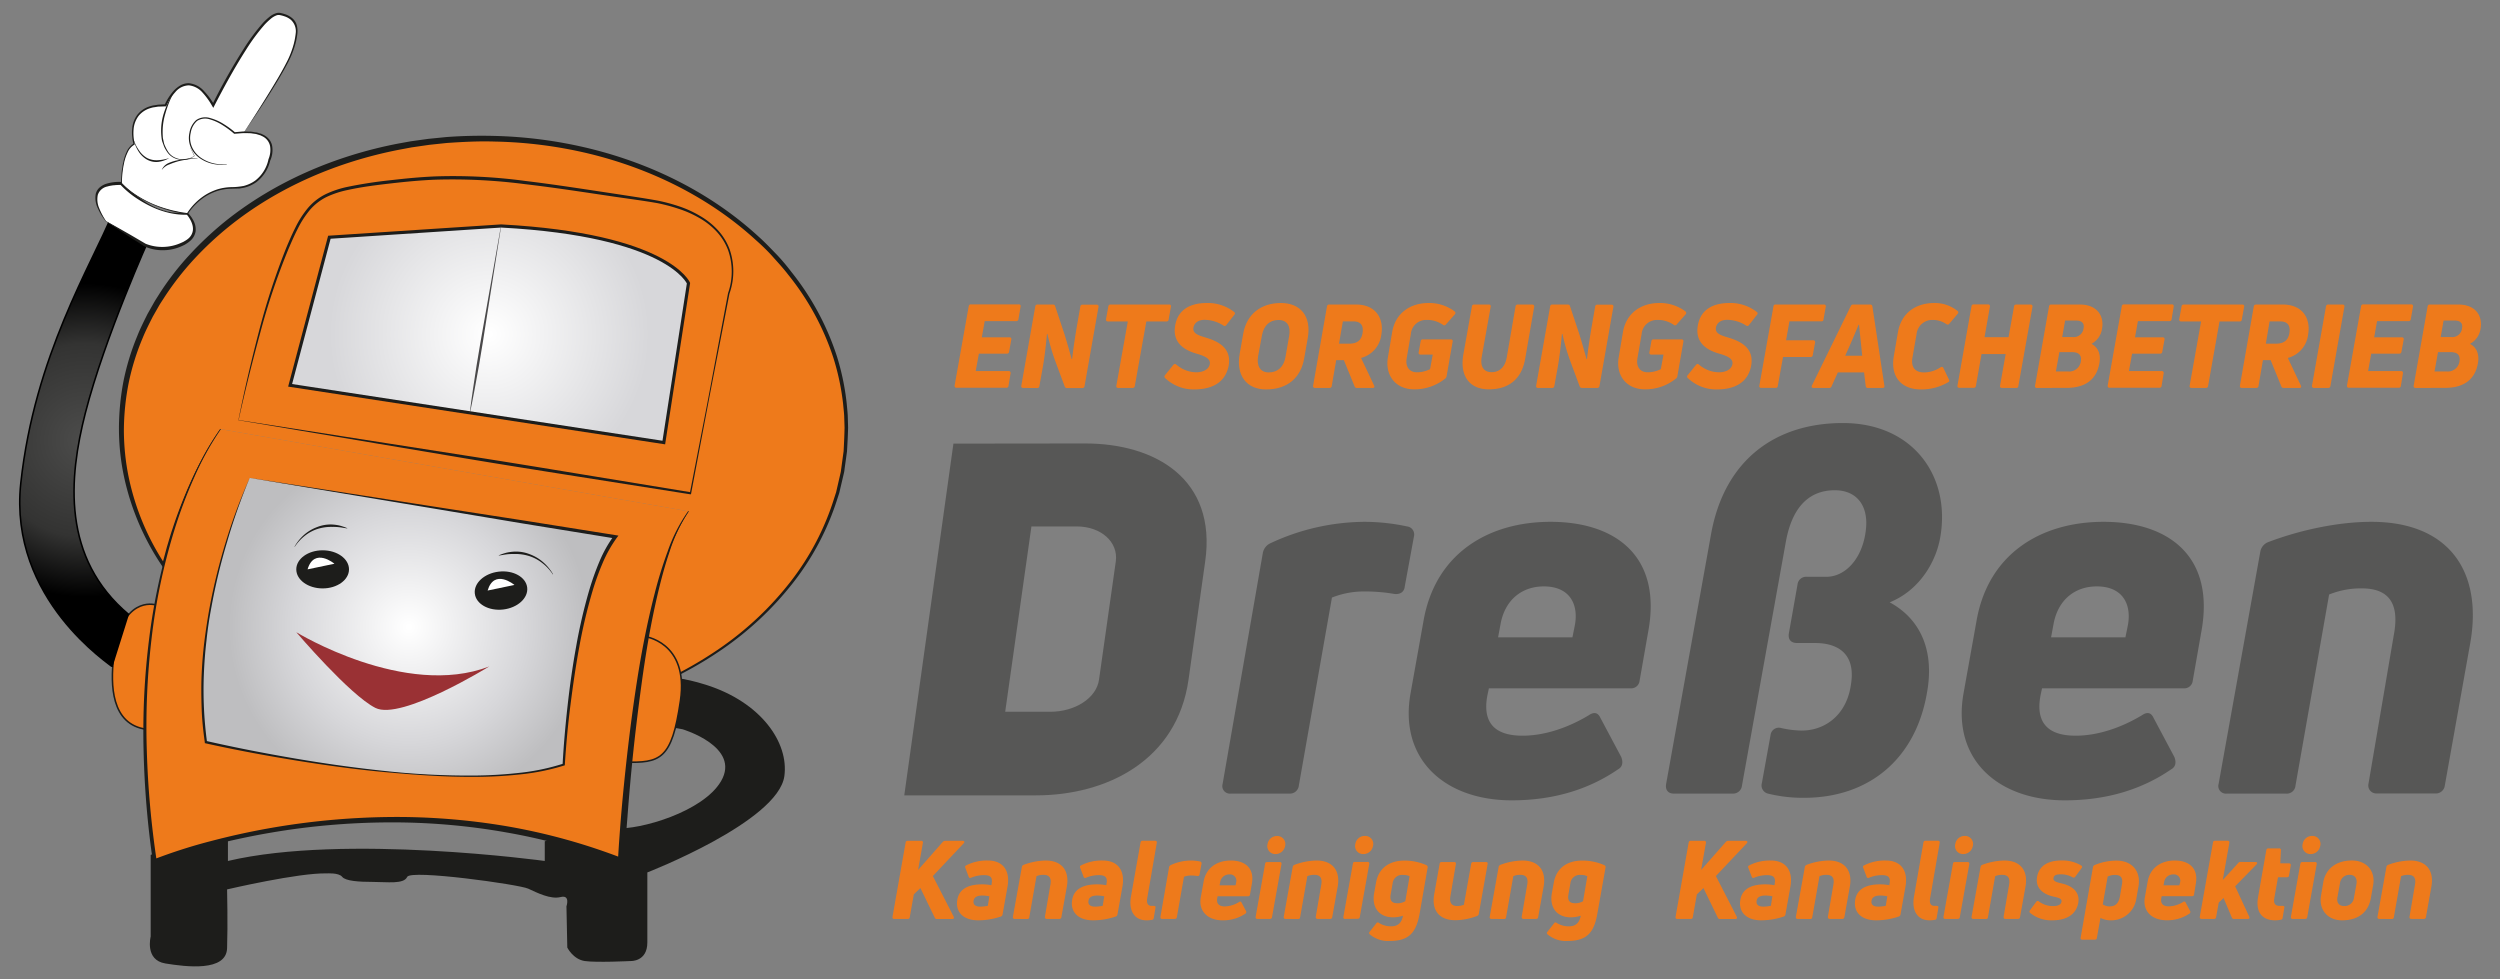 <svg id="Ebene_1" data-name="Ebene 1" xmlns="http://www.w3.org/2000/svg" xmlns:xlink="http://www.w3.org/1999/xlink" viewBox="0 0 790.89 309.72"><rect x="0" y="0" width="790.89" height="309.72" fill="#808080" stroke="none"/><defs><style>.cls-1,.cls-2{fill:#ee7a1b;}.cls-1,.cls-4{stroke:#1d1d1b;}.cls-1,.cls-4,.cls-9{stroke-miterlimit:10;}.cls-1,.cls-9{stroke-width:0.5px;}.cls-3{fill:#1d1d1b;}.cls-4{fill:url(#Unbenannter_Verlauf_56);}.cls-5{fill:#4a494a;}.cls-6{fill:url(#Unbenannter_Verlauf_54);}.cls-7{fill:#fff;}.cls-8{fill:#9a3134;}.cls-9{stroke:#000;fill:url(#Unbenannter_Verlauf_27);}.cls-10{fill:#575756;}</style><radialGradient id="Unbenannter_Verlauf_56" cx="154.78" cy="105.75" r="50.71" gradientUnits="userSpaceOnUse"><stop offset="0.01" stop-color="#fff"/><stop offset="1" stop-color="#d7d7da"/></radialGradient><radialGradient id="Unbenannter_Verlauf_54" cx="129.36" cy="198.38" r="57" gradientUnits="userSpaceOnUse"><stop offset="0.01" stop-color="#fff"/><stop offset="0.64" stop-color="#d7d7da"/><stop offset="1" stop-color="#bebec0"/></radialGradient><radialGradient id="Unbenannter_Verlauf_27" cx="26.83" cy="139.27" r="52.73" gradientUnits="userSpaceOnUse"><stop offset="0" stop-color="#4c4c4b"/><stop offset="0.58" stop-color="#333332"/><stop offset="0.94"/></radialGradient></defs><title>DressenLogo ohne Spritzer lightBG</title><path class="cls-1" d="M49,191.31s-10.91-3.06-13.1,17.06c-.85,7.81-1,20.95,10.6,22.37"/><path class="cls-2" d="M217.79,161.75C210.17,172,205.07,196,201.78,219c39-14.68,66-46.42,66-83.23,0-50.78-51.34-91.94-114.67-91.94S38.4,85,38.4,135.75a77.53,77.53,0,0,0,13.38,43.1c7.09-28.88,18-43.1,18-43.1"/><path class="cls-3" d="M217.87,161.81a53.37,53.37,0,0,0-6.46,13.41c-1.62,4.71-2.91,9.53-4.06,14.38-2.26,9.71-3.91,19.55-5.31,29.42l-.36-.28a121.62,121.62,0,0,0,26.64-14.06A100.65,100.65,0,0,0,250.1,184a83.28,83.28,0,0,0,13.84-26.53l.58-1.79.42-1.83.84-3.66.21-.92c.05-.31.08-.62.13-.93l.25-1.86.51-3.72c.13-2.5.26-5,.3-7.51l-.12-3.75c-.07-1.25-.23-2.49-.34-3.74a77.56,77.56,0,0,0-3.11-14.67,82.81,82.81,0,0,0-14.29-26.23c-1.53-2-3.23-3.83-4.9-5.7s-3.48-3.6-5.36-5.26c-14.82-13.56-33.42-22.63-52.88-27.33a139.13,139.13,0,0,0-29.79-3.79c-5-.16-10,.11-15,.45l-3.74.39-1.87.2-1.86.27-3.72.54-3.69.69C106.85,51.12,87.88,59.19,72.3,71.78A104.85,104.85,0,0,0,61.38,82a92,92,0,0,0-9.21,11.79c-.66,1.05-1.38,2.07-2,3.16l-1.85,3.25c-1.12,2.23-2.27,4.45-3.2,6.76a75.84,75.84,0,0,0-4.43,14.27,79.67,79.67,0,0,0-1.5,14.86A75.13,75.13,0,0,0,40.72,151a79.67,79.67,0,0,0,11.49,27.56l-.94.16L52.81,173c.58-1.87,1.09-3.77,1.73-5.62,1.22-3.73,2.59-7.41,4.08-11s3.14-7.18,5-10.66a79,79,0,0,1,6.11-10l.16.12A79.55,79.55,0,0,0,64,145.92c-1.75,3.49-3.3,7.08-4.74,10.71s-2.7,7.32-3.84,11.05c-.6,1.86-1.08,3.75-1.64,5.62L52.29,179l-.3,1.14-.65-1a80.69,80.69,0,0,1-12-27.84,73.63,73.63,0,0,1-1.71-15.17A80.85,80.85,0,0,1,39,120.92a76.81,76.81,0,0,1,4.43-14.62c.93-2.38,2.09-4.66,3.22-6.94L48.55,96c.61-1.12,1.34-2.17,2-3.25A88.35,88.35,0,0,1,59.9,80.68,107.88,107.88,0,0,1,71,70.23c15.88-12.81,35.15-21,55.08-24.83l3.75-.68,3.77-.53,1.89-.26,1.89-.19,3.79-.38A151.63,151.63,0,0,1,156.43,43a141.13,141.13,0,0,1,30.14,4C206.24,51.82,225,61.07,240,74.87c1.9,1.69,3.65,3.54,5.42,5.36s3.4,3.77,4.94,5.79a84.44,84.44,0,0,1,14.4,26.7,78.24,78.24,0,0,1,3.1,14.91c.11,1.26.26,2.53.33,3.79l.11,3.81c-.05,2.54-.2,5.08-.35,7.62l-.52,3.77-.27,1.89c0,.31-.08.63-.13.94l-.22.93-.87,3.71-.43,1.85-.59,1.81a84.13,84.13,0,0,1-14.14,26.76,101.44,101.44,0,0,1-22.05,20.74,122,122,0,0,1-26.85,14l-.42.16.07-.44c1.46-9.88,3.16-19.72,5.48-29.44,1.17-4.85,2.5-9.67,4.15-14.39a53.8,53.8,0,0,1,6.56-13.43Z"/><path class="cls-3" d="M47.67,270.45v25.83s-1.94,7.45,4.65,8.52,19.26,2.66,19.52-4.8,0-18.63,0-18.63,22.77-5.33,31.57-5.06c0,0,3.78-.27,4.83,1.07S113.52,279,118,279s9.76.8,10.82-1.59,35.41,2.39,38.28,3.72,7.09,3.46,10.25,2.66,1.85,2.93,1.85,2.93l.27,13.05s1.84,3.72,5.53,4.26,14.51,0,14.51,0,5.28.26,5.28-5.86V276s41.36-16.06,43.35-30.47c1.46-10.63-7.39-23.39-24.8-28.89-28.91-9.14-23.83,11.18-23.83,11.18l16.4,2.88s18.61,5.52,12.18,16.46c-5.63,9.59-25.42,15.43-33.59,14.91s-22.16,4.08-22.16,4.08v6.22s-63.31-8.7-100.23,0V260.87Z"/><path class="cls-3" d="M75.49,132.88l71.7,11.22c11.93,1.85,23.79,3.8,35.67,5.76l35.68,5.87-.29.2,3.07-15.78c1-5.27,2.07-10.52,3.05-15.79l5.95-31.61h0v0a20.61,20.61,0,0,0,0-13.67,18.14,18.14,0,0,0-3.66-5.86,22.71,22.71,0,0,0-5.46-4.28,33.45,33.45,0,0,0-6.38-2.84A56.47,56.47,0,0,0,208,64.27c-2.3-.41-4.63-.76-7-1.1l-7-1c-9.32-1.38-18.64-2.83-28-3.92a177.86,177.86,0,0,0-28.14-1.41c-4.7.18-9.38.63-14,1.16s-9.36,1.11-13.93,2.12a29.63,29.63,0,0,0-6.59,2.18A16.59,16.59,0,0,0,98,66.46a30.33,30.33,0,0,0-3.78,5.85c-1.07,2.08-2,4.23-2.94,6.4a215.47,215.47,0,0,0-9,26.76C79.8,114.54,77.51,123.74,75.49,132.88Zm-.08.06c1.86-9.32,4-18.47,6.38-27.6a217.94,217.94,0,0,1,8.76-26.92c.91-2.18,1.85-4.36,2.92-6.48a30.93,30.93,0,0,1,3.83-6,17.65,17.65,0,0,1,5.64-4.47,30.67,30.67,0,0,1,6.78-2.31,140.36,140.36,0,0,1,14-2.17c4.69-.54,9.4-1,14.13-1.19a170.5,170.5,0,0,1,28.3,1.44c9.37,1.13,18.69,2.61,28,4l7,1.08c2.33.36,4.66.73,7,1.16A56.19,56.19,0,0,1,215,65.33a33.68,33.68,0,0,1,6.5,3,23.72,23.72,0,0,1,5.58,4.45,18.76,18.76,0,0,1,3.74,6.09,21.22,21.22,0,0,1-.06,14.07v0l-6.12,31.58c-1,5.26-2,10.53-3,15.8l-3,15.81-.05.24-.24,0-35.86-5.66c-11.95-1.89-23.93-3.79-35.84-5.79Z"/><path class="cls-4" d="M91.78,121.9,210,140l7.81-50.41s-6.39-15.26-59.28-18.1L104.2,75.05Z"/><path class="cls-5" d="M158.55,71.51l-4.68,29.6-1.16,7.4-1.23,7.39c-.89,4.91-1.76,9.83-2.79,14.72h-.08c.61-5,1.38-9.9,2.13-14.84l1.24-7.39,1.3-7.37,5.19-29.52Z"/><path class="cls-1" d="M203.64,201.29s14.36,1.54,11.63,20.36-6.43,19.74-17.8,19.45"/><path class="cls-2" d="M69.77,135.75S35.48,180.47,49,272.41c0,0,71.56-29.47,147.52,0,0,0,4.61-88.21,21.3-110.66"/><path class="cls-3" d="M69.85,135.81a93.39,93.39,0,0,0-8.49,15.4,149.22,149.22,0,0,0-6.19,16.48,190,190,0,0,0-7.23,34.42,237.26,237.26,0,0,0-1.5,35.15,289.9,289.9,0,0,0,3.13,35.06l-.84-.48a164.61,164.61,0,0,1,18-5.76q9.14-2.41,18.44-4.06a233.22,233.22,0,0,1,37.58-3.55,208.46,208.46,0,0,1,37.66,2.93,191.6,191.6,0,0,1,36.43,10.08l-1.36.87c.27-4.74.61-9.46,1-14.19s.85-9.43,1.35-14.14c1-9.43,2.18-18.83,3.63-28.2s3.25-18.69,5.6-27.88a134.33,134.33,0,0,1,4.19-13.6,51.22,51.22,0,0,1,6.46-12.65l.16.12a50.78,50.78,0,0,0-6.05,12.73c-1.52,4.47-2.72,9-3.81,13.63-2.15,9.19-3.72,18.52-5,27.88s-2.41,18.74-3.3,28.15q-.67,7.05-1.2,14.13c-.38,4.7-.72,9.42-1,14.13l-.07,1.37-1.28-.49a190.84,190.84,0,0,0-36-10,206.23,206.23,0,0,0-37.3-3.17,227.09,227.09,0,0,0-37.35,3.28q-9.25,1.59-18.35,3.92A166.22,166.22,0,0,0,49.2,273l-.73.29-.11-.76a288.42,288.42,0,0,1-2.94-35.21A236.22,236.22,0,0,1,47.19,202a191.29,191.29,0,0,1,7.52-34.47,150.6,150.6,0,0,1,6.34-16.48,94,94,0,0,1,8.64-15.38Z"/><path class="cls-6" d="M79,151.19s-19.88,43.13-13.85,83.59c0,0,79.16,18.46,113.24,7.1,0,0,2.84-54.31,16.32-72.06L79,151.19"/><path class="cls-3" d="M79,151.21a184.46,184.46,0,0,0-7.14,20.18,190.64,190.64,0,0,0-5,20.8q-1,5.26-1.55,10.58c-.42,3.54-.68,7.09-.82,10.65a123.26,123.26,0,0,0,1,21.3l-.3-.33c9.27,2.12,18.64,3.94,28,5.54s18.84,2.95,28.31,3.95a245.22,245.22,0,0,0,28.54,1.47,138.1,138.1,0,0,0,14.24-.85,68.66,68.66,0,0,0,13.92-2.92l-.22.28c.34-6.22.89-12.41,1.58-18.6s1.55-12.35,2.66-18.48a167.44,167.44,0,0,1,4.23-18.21,85.3,85.3,0,0,1,3.15-8.84,39.87,39.87,0,0,1,4.6-8.23l.34.84-29.07-4.72-29-4.86L79,151.19h.1l58.11,9.06L166,164.71l28.79,4.59.86.14-.53.7a40.72,40.72,0,0,0-4.48,8,82.92,82.92,0,0,0-3.15,8.71,166.07,166.07,0,0,0-4.28,18.08c-1.12,6.11-2,12.25-2.78,18.41s-1.34,12.35-1.74,18.55v.21l-.2.07A70.39,70.39,0,0,1,164.43,245a136.72,136.72,0,0,1-14.3.77c-9.55.05-19.08-.65-28.57-1.53s-19-2.2-28.38-3.73-18.79-3.28-28.12-5.35l-.27-.06,0-.27c-.5-3.55-.89-7.12-1-10.7s-.16-7.18,0-10.75.45-7.16.9-10.71,1-7.1,1.64-10.61a190.79,190.79,0,0,1,5.16-20.83A174.13,174.13,0,0,1,79,151.17Z"/><ellipse class="cls-3" cx="102.07" cy="180.12" rx="8.34" ry="6.03"/><ellipse class="cls-3" cx="158.51" cy="186.82" rx="8.34" ry="6.03" transform="translate(-20.29 19.31) rotate(-6.55)"/><path class="cls-7" d="M97.3,180.12l8.5-1.78S99.43,173,97.3,180.12Z"/><path class="cls-7" d="M154.26,186.82l8.49-1.77S156.39,179.73,154.26,186.82Z"/><path class="cls-3" d="M93.18,172.93a14.51,14.51,0,0,1,3-3.72,13.34,13.34,0,0,1,4.17-2.48,11.44,11.44,0,0,1,4.81-.79,13.22,13.22,0,0,1,2.42.36,19.8,19.8,0,0,1,2.28.79l0,.07c-.8-.08-1.58-.26-2.36-.35a16.76,16.76,0,0,0-2.34-.12,14.57,14.57,0,0,0-4.59.61,12.67,12.67,0,0,0-4.13,2.2A14.53,14.53,0,0,0,93.24,173Z"/><path class="cls-3" d="M174.88,181.71a14.53,14.53,0,0,0-3.3-3.56,13,13,0,0,0-4.24-2.26,14.78,14.78,0,0,0-4.72-.63,17.54,17.54,0,0,0-2.4.12c-.81.1-1.6.28-2.43.37l0-.07a19.76,19.76,0,0,1,2.35-.81,14.83,14.83,0,0,1,2.48-.36,11.76,11.76,0,0,1,4.94.81,13.53,13.53,0,0,1,4.28,2.54,14.85,14.85,0,0,1,3.13,3.81Z"/><path class="cls-8" d="M93.73,200s34.43,21.12,61.05,10.83c0,0-27.86,17.22-36,13.13S93.73,200,93.73,200Z"/><path class="cls-9" d="M35.58,211c0-.43-33-21.14-29-58.17,4.36-40.39,22.49-69.12,29-85.19,0,0,7.94,6.81,11.83,7.34,0,0-14.2,31.39-20.41,55.68-5.24,20.49-7.57,45.92,13.79,63.81"/><path class="cls-7" d="M33.47,69.91S24.15,57.76,38.4,58c0,0,8.92,10.37,20.9,9.57,0,0,5.59,5.87-1.07,9.33a14.29,14.29,0,0,1-12.41.54Z"/><path class="cls-3" d="M33.44,70A17.31,17.31,0,0,1,31,66a7.53,7.53,0,0,1-.71-4.65,4,4,0,0,1,1.31-2.11,6,6,0,0,1,2.15-1.14,13.78,13.78,0,0,1,4.67-.54h.18l.13.14a37.68,37.68,0,0,0,4.26,4A28.77,28.77,0,0,0,47.91,65a22.25,22.25,0,0,0,5.53,2,21.22,21.22,0,0,0,5.84.35h.15l.1.1A9.71,9.71,0,0,1,61.3,70a5.92,5.92,0,0,1,.59,3.15A5,5,0,0,1,60.39,76a7.44,7.44,0,0,1-1.28,1l-.67.42-.7.34a14.33,14.33,0,0,1-6,1.4,13.88,13.88,0,0,1-6.09-1.24h0c-2-1.31-4.11-2.59-6.12-3.92S35.43,71.29,33.44,70Zm.07-.07q3.2,1.75,6.33,3.55c2.1,1.18,4.15,2.42,6.23,3.63l0,0a14,14,0,0,0,5.64,1,14.44,14.44,0,0,0,5.63-1.3l.67-.3.61-.36a6.21,6.21,0,0,0,1.13-.83A4.08,4.08,0,0,0,61,73c.27-1.8-.74-3.7-1.93-5.16l.25.09a22.5,22.5,0,0,1-6-.63,27.7,27.7,0,0,1-5.6-2,38,38,0,0,1-5.15-3,28.71,28.71,0,0,1-4.54-3.94l.32.15c-.75,0-1.5,0-2.24.1-.37,0-.73.09-1.1.14a9.6,9.6,0,0,0-1.06.25,4,4,0,0,0-3,2.63,7,7,0,0,0,.45,4.28A21.57,21.57,0,0,0,33.51,69.88Z"/><path class="cls-7" d="M71.72,51.92c-7.1,1-14.2-4.56-11-11.83S74.21,42,74.21,42c15.79-1.95,11,8.52,11,8.52s-1.6,9-11.36,8.87S59.3,67.59,59.3,67.59C45,65.71,38.4,58,38.4,58s0-10.3,4-12.43c0,0-3.73-12.6,9.94-12.25,0,0,6.21-15.1,15.08,0,0,0,14.91-30.16,21.12-28.92s6,5.33,3.91,11.72S77.22,41.86,77.22,41.86"/><path class="cls-3" d="M71.73,52a11.86,11.86,0,0,1-8.59-2,8.29,8.29,0,0,1-2.84-3.52,7.57,7.57,0,0,1-.36-4.51,6.79,6.79,0,0,1,2.15-4,5.15,5.15,0,0,1,4.49-.59,15.49,15.49,0,0,1,4.15,1.85,28.07,28.07,0,0,1,3.66,2.67l-.22-.07,2.26-.2c.76-.08,1.52,0,2.28,0a5.47,5.47,0,0,1,1.14.08l1.14.16c.38.06.75.2,1.13.3l.55.16.53.26a5.35,5.35,0,0,1,1.88,1.43,3.64,3.64,0,0,1,.64,1c.08.19.18.37.24.55l.14.59a8.14,8.14,0,0,1-.59,4.6l0-.08a12.05,12.05,0,0,1-4.49,7,11.42,11.42,0,0,1-3.87,1.72l-1,.17-.52.08-.53,0L73,59.71a16,16,0,0,0-4,.62A17.5,17.5,0,0,0,65.26,62a18.46,18.46,0,0,0-5.82,5.68l-.06.1-.1,0c-1-.17-1.94-.3-2.9-.5s-1.92-.39-2.85-.69a40.85,40.85,0,0,1-5.53-2,36.05,36.05,0,0,1-5.16-2.77,25.35,25.35,0,0,1-4.56-3.71l0,0V58A32,32,0,0,1,39,51.26,14.89,14.89,0,0,1,40.07,48a5.76,5.76,0,0,1,2.27-2.62l-.11.25a14.3,14.3,0,0,1-.43-4.83,8.48,8.48,0,0,1,1.69-4.54,7.91,7.91,0,0,1,4.07-2.66,6.06,6.06,0,0,1,1.19-.28L50,33.12,52.38,33l-.3.19A16.93,16.93,0,0,1,55,28.67,8.71,8.71,0,0,1,57.1,27a5.2,5.2,0,0,1,2.71-.67,7.41,7.41,0,0,1,4.79,2.54,23.79,23.79,0,0,1,3.19,4.31l-.67,0a192.44,192.44,0,0,1,10-17.77,63,63,0,0,1,6.11-8.2,18.86,18.86,0,0,1,1.9-1.78,6.44,6.44,0,0,1,2.34-1.29,2.85,2.85,0,0,1,1.42,0,11.22,11.22,0,0,1,1.26.35,6.79,6.79,0,0,1,2.32,1.28A4.39,4.39,0,0,1,93.89,8a7.32,7.32,0,0,1,.19,2.63,23,23,0,0,1-1.17,5,30.59,30.59,0,0,1-2.08,4.68c-.8,1.5-1.65,3-2.51,4.44-3.46,5.84-7.23,11.49-11.07,17.08l-.06,0C80.91,36.17,84.54,30.43,88,24.58c.85-1.47,1.68-2.94,2.45-4.45a28.53,28.53,0,0,0,2-4.62,22.69,22.69,0,0,0,1.09-4.89A4.93,4.93,0,0,0,92,6.25a6.12,6.12,0,0,0-2.11-1.12,9.47,9.47,0,0,0-1.19-.32,1.88,1.88,0,0,0-.56-.06,1.46,1.46,0,0,0-.54.07,6,6,0,0,0-2,1.18,20.82,20.82,0,0,0-1.81,1.71,61.66,61.66,0,0,0-6,8.11c-3.64,5.7-6.89,11.66-10,17.68l-.31.62-.36-.59a22.71,22.71,0,0,0-3-4.19A6.7,6.7,0,0,0,59.78,27a5.73,5.73,0,0,0-4.32,2.14,16,16,0,0,0-2.79,4.32l-.09.19h-.21L50,33.73l-1.16.19a5.43,5.43,0,0,0-1.13.25A7.52,7.52,0,0,0,43.9,36.6a8,8,0,0,0-1.63,4.27,13.8,13.8,0,0,0,.37,4.66l0,.17-.15.08a5.22,5.22,0,0,0-2.1,2.41,14,14,0,0,0-1.09,3.15A31.33,31.33,0,0,0,38.56,58l0-.1A24.46,24.46,0,0,0,43,61.61,35.1,35.1,0,0,0,48.1,64.4a38.44,38.44,0,0,0,5.5,1.9c.93.29,1.9.44,2.84.66s1.92.31,2.88.47l-.17.08A18.72,18.72,0,0,1,65,61.65a17.69,17.69,0,0,1,3.8-1.75A16.23,16.23,0,0,1,73,59.21a22.73,22.73,0,0,0,4.07-.38,11,11,0,0,0,3.63-1.67,11.42,11.42,0,0,0,4.21-6.66v-.08a7.51,7.51,0,0,0,.53-4.2,4.4,4.4,0,0,0-2.52-3.15l-.48-.24-.52-.16c-.35-.09-.69-.23-1-.29l-1.09-.15a5.7,5.7,0,0,0-1.1-.09,20.55,20.55,0,0,0-2.22,0l-2.22.18h-.13L74,42.25a27.79,27.79,0,0,0-3.56-2.64,15.25,15.25,0,0,0-4-1.84,4.71,4.71,0,0,0-4.1.49,6.34,6.34,0,0,0-2,3.73,7.15,7.15,0,0,0,.3,4.29,8.17,8.17,0,0,0,2.66,3.44,11.7,11.7,0,0,0,8.42,2.16Z"/><path class="cls-3" d="M42.2,44.37c.15,0,.13.12.18.17l.09.21.19.43c.12.28.24.56.38.83A13,13,0,0,0,44,47.59,7.43,7.43,0,0,0,46.55,50a6.61,6.61,0,0,0,3.44.68A13.74,13.74,0,0,0,53.54,50l0,0A9,9,0,0,1,50,51.22a6,6,0,0,1-3.67-.83,7.81,7.81,0,0,1-2.61-2.66,12.27,12.27,0,0,1-.85-1.65c-.24-.55-.44-1.21-.66-1.67Z"/><path class="cls-3" d="M60.21,46.73l1.34,2.56,0,.05,0,0a6.3,6.3,0,0,1-7.06.31,5.43,5.43,0,0,1-1.39-1.27,12.5,12.5,0,0,1-1-1.61c-.28-.56-.45-1.16-.68-1.74s-.29-1.22-.36-1.84a18.06,18.06,0,0,1,.77-7.38A27.21,27.21,0,0,1,55,29.15l0,0A36,36,0,0,0,52.29,36a20.15,20.15,0,0,0-.79,7.19c0,.6.21,1.19.31,1.78s.37,1.15.63,1.7a11.49,11.49,0,0,0,.9,1.56,5.16,5.16,0,0,0,1.29,1.22,6.12,6.12,0,0,0,6.83-.16l0,.08-1.27-2.6Z"/><path class="cls-3" d="M62.49,50.08a39.48,39.48,0,0,0-6,.91,24.61,24.61,0,0,0-2.86,1,5,5,0,0,0-2.39,1.71l-.05,0a4.09,4.09,0,0,1,2.23-2.15,13.09,13.09,0,0,1,3-.89A34.19,34.19,0,0,1,62.49,50Z"/><path class="cls-10" d="M343.28,140.29c22.31,0,41.65,11.32,38,37.25L376,215c-3.62,25.62-25.94,36.62-48.25,36.62H286.07l15.55-111.28Zm-11,84.88c7.7,0,14.62-4.25,15.41-10.22L353,177.54c.79-6.13-4.72-11-12.42-11H326.3L318,225.17Z"/><path class="cls-10" d="M445.09,166.53a65,65,0,0,0-13.37-1.45,71.27,71.27,0,0,0-29.8,6.77,4.24,4.24,0,0,0-2.41,3.06L386.78,248a2.4,2.4,0,0,0,2.58,3.06H408a2.82,2.82,0,0,0,2.9-2.58l10.47-59.44a27.59,27.59,0,0,1,10.47-1.93,55,55,0,0,1,9.35.8c1.77.17,3.06-.64,3.22-2.41l2.9-15.79A2.56,2.56,0,0,0,445.09,166.53Zm220.37-1.45c-19.49,0-36.24,9.83-40.1,30.93l-4.19,23.36c-3.71,20.94,11,33.82,32.05,33.82,14,0,25-3.86,33.67-9.82,1.45-.81,1.61-2.26,1-3.87l-6.6-12.4c-.81-1.77-2.09-1.93-3.7-.81-6.45,3.87-13.86,6.45-20.95,6.45-8.86,0-12.72-4.19-11.11-12.73l.48-2.25h44.78a2.69,2.69,0,0,0,2.9-2.42l2.74-15.63C700.74,176,686.08,165.08,665.46,165.08Zm7.74,32.54-.81,4H648.87l.81-4.35c1.45-7.57,6.76-11.76,13.69-11.76C671.58,185.54,674.32,191.18,673.2,197.62Zm77-32.54c-10.47,0-22.56,2.58-32.7,6.44a4,4,0,0,0-2.42,2.9L701.87,248a2.4,2.4,0,0,0,2.58,3.06h18.69a2.77,2.77,0,0,0,3.06-2.58l10.63-60.4a26.63,26.63,0,0,1,10.31-1.94c8.53,0,12.08,4.67,10.14,14.82l-8,47a2.53,2.53,0,0,0,2.58,3.06h18.52a2.87,2.87,0,0,0,3.06-2.58l8.06-45.1C785.47,180.54,774.52,165.08,750.2,165.08Zm-259.68,0c-19.49,0-36.24,9.83-40.11,30.93l-4.18,23.36c-3.71,20.94,10.95,33.82,32,33.82,14,0,25-3.86,33.67-9.82,1.45-.81,1.61-2.26,1-3.87l-6.6-12.4c-.81-1.77-2.1-1.93-3.71-.81-6.44,3.87-13.85,6.45-20.94,6.45-8.86,0-12.72-4.19-11.11-12.73l.48-2.25h44.78a2.69,2.69,0,0,0,2.9-2.42l2.74-15.63C525.8,176,511.14,165.08,490.52,165.08Zm7.73,32.54-.8,4H473.93l.81-4.35c1.45-7.57,6.76-11.76,13.69-11.76C496.64,185.54,499.38,191.18,498.25,197.62ZM583,133.83c-21.43,0-37.54,11.76-41.72,35.28L527.09,248c-.32,1.93.65,3.06,2.42,3.06h18.68a2.82,2.82,0,0,0,2.9-2.58L565,171.2c1.93-10.47,7.08-16.11,15.46-16.11,7.09,0,11.11,5.16,9.66,13.7-1.29,8.21-6.44,13.69-12.4,13.69h-6a2.74,2.74,0,0,0-3.06,2.41l-2.74,15.47c-.32,1.93.65,3.06,2.58,3.06h5.64c8,0,12.88,4,11.43,13.05-1.28,9.5-8,14.65-15.62,14.65a31,31,0,0,1-6.45-.8,2.64,2.64,0,0,0-3.38,2.25l-2.74,15.15a2.67,2.67,0,0,0,2.1,3.38,45.51,45.51,0,0,0,11.27,1.29c20.14,0,35.12-11.92,38.82-33,2.58-13.86-2.25-23.68-11.75-28.84,9.18-3.7,14.49-12.4,15.94-20.29C617.3,150.91,605.38,133.83,583,133.83Z"/><path class="cls-2" d="M322.18,101a.64.64,0,0,1-.66.59h-10l-.92,5.13h8.78a.53.53,0,0,1,.55.7l-.7,3.87a.64.64,0,0,1-.66.59h-8.9l-1,5.5h10.45a.59.59,0,0,1,.59.7l-.67,4a.62.62,0,0,1-.7.59H302.59c-.45,0-.63-.29-.59-.7l4.46-25.09a.64.64,0,0,1,.66-.59h15.17a.55.55,0,0,1,.59.7Z"/><path class="cls-2" d="M323.65,122.72a.54.54,0,0,1-.55-.7l4.42-25.09a.63.63,0,0,1,.67-.59h4.87a.67.67,0,0,1,.74.52l2.91,8.74c.85,2.7,1.85,6.24,2.29,7.94l.18,0c.37-3.28.93-7,1.48-10.22l1.11-6.35a.64.64,0,0,1,.66-.59h4.5a.55.55,0,0,1,.59.7l-4.42,25.09a.67.67,0,0,1-.71.59h-4.83a.74.74,0,0,1-.74-.51l-2.91-7.83a67.3,67.3,0,0,1-2.55-8.78l-.15.08c-.33,3.5-.77,7.52-1.4,10.92l-1,5.53a.64.64,0,0,1-.66.59Z"/><path class="cls-2" d="M369.84,96.34a.53.53,0,0,1,.59.7l-.73,4.06a.61.61,0,0,1-.67.59h-6.38L359,122.13a.64.64,0,0,1-.66.59h-4.61a.54.54,0,0,1-.56-.7l3.62-20.33h-6.31c-.44,0-.63-.29-.59-.7l.74-4.06a.64.64,0,0,1,.66-.59Z"/><path class="cls-2" d="M377.77,123.2a13,13,0,0,1-9.15-3.58.62.62,0,0,1-.07-.92l2.65-3.28a.61.61,0,0,1,.93-.08,9.86,9.86,0,0,0,6.27,2.44c2.14,0,4-.85,4.32-2.58s-1.59-2.59-4.32-3.36c-3.95-1.14-7.53-3.58-6.64-8.82s5-7.16,10-7.16a13.52,13.52,0,0,1,8.64,2.81.56.56,0,0,1,.11.88l-2.59,3.32a.6.6,0,0,1-.88.11,11.36,11.36,0,0,0-5.94-1.8c-2,0-3.25.95-3.55,2.43-.29,1.77,1.26,2.4,3.62,3.1,3.36,1,8.71,2.92,7.49,9.15C387.44,121.62,382.57,123.2,377.77,123.2Z"/><path class="cls-2" d="M400.53,123.2c-6.3,0-9.52-4.57-8.37-11.14l1.14-6.53c1.07-6,5.46-9.67,11.92-9.67,6.31,0,9.63,4.28,8.52,10.92l-1.14,6.53C411.53,119.62,407.18,123.2,400.53,123.2Zm.85-5.38c2.92,0,4.76-1.85,5.28-4.84l1.18-6.75c.52-3-.59-5-3.39-5s-4.65,1.77-5.21,4.8L398,112.72C397.51,115.75,398.65,117.82,401.38,117.82Z"/><path class="cls-2" d="M416,122.72a.55.55,0,0,1-.59-.7l4.39-25.09a.65.65,0,0,1,.7-.59H429c6,0,8.89,4.13,8,9.48a8.67,8.67,0,0,1-6.42,7.42l4.14,8.75c.22.44,0,.73-.45.73h-5a.69.69,0,0,1-.73-.47l-3.4-8.31h-2.43l-1.41,8.19a.65.65,0,0,1-.7.59Zm7.6-14h3.25c2.47,0,3.83-1.07,4.2-3.32.37-2.43-.51-3.73-2.95-3.73h-3.28Z"/><path class="cls-2" d="M447.39,123.17c-5.83,0-9.3-4.36-8.31-10.15l1.33-7.9c1-6,5.65-9.26,11.52-9.26a13.38,13.38,0,0,1,8.26,2.66.62.62,0,0,1,.07.92l-2.84,3.21a.61.61,0,0,1-.88.15,8.72,8.72,0,0,0-5.21-1.59,4.85,4.85,0,0,0-5,4.47L445,113.43c-.41,2.47.74,4.35,3.28,4.35a9.38,9.38,0,0,0,4.13-1l.85-4.61h-3.91a.54.54,0,0,1-.55-.7l.63-3.5a.62.62,0,0,1,.66-.6H459a.54.54,0,0,1,.55.71L457.64,119a1.13,1.13,0,0,1-.36.7A15.46,15.46,0,0,1,447.39,123.17Z"/><path class="cls-2" d="M471,123.17c-6,0-9.23-4.1-8.08-10.93l2.73-15.31a.64.64,0,0,1,.66-.59H471a.55.55,0,0,1,.59.7l-2.84,15.87c-.55,3.21.74,4.83,3.14,4.83s4.2-1.51,4.76-4.57l2.8-16.24a.64.64,0,0,1,.66-.59h4.65a.58.58,0,0,1,.59.7l-2.87,16.57C481.4,119.62,477.6,123.17,471,123.17Z"/><path class="cls-2" d="M486.53,122.72a.54.54,0,0,1-.56-.7l4.43-25.09a.63.63,0,0,1,.67-.59h4.87a.67.67,0,0,1,.74.52l2.91,8.74c.85,2.7,1.84,6.24,2.29,7.94l.18,0c.37-3.28.92-7,1.48-10.22l1.1-6.35a.65.65,0,0,1,.67-.59h4.5a.55.55,0,0,1,.59.7L506,122.13a.65.65,0,0,1-.7.59h-4.83a.74.74,0,0,1-.74-.51l-2.91-7.83a65.77,65.77,0,0,1-2.55-8.78l-.15.08c-.33,3.5-.77,7.52-1.4,10.92l-1,5.53a.64.64,0,0,1-.66.59Z"/><path class="cls-2" d="M520.4,123.17c-5.83,0-9.3-4.36-8.31-10.15l1.33-7.9c1-6,5.65-9.26,11.51-9.26a13.39,13.39,0,0,1,8.27,2.66.62.62,0,0,1,.07.92l-2.84,3.21a.61.61,0,0,1-.88.15,8.74,8.74,0,0,0-5.21-1.59,4.87,4.87,0,0,0-5,4.47L518,113.43c-.41,2.47.73,4.35,3.28,4.35a9.38,9.38,0,0,0,4.13-1l.85-4.61h-3.91a.54.54,0,0,1-.55-.7l.62-3.5a.64.64,0,0,1,.67-.6H532a.54.54,0,0,1,.55.71L530.65,119a1.09,1.09,0,0,1-.37.7A15.41,15.41,0,0,1,520.4,123.17Z"/><path class="cls-2" d="M543.12,123.2a13,13,0,0,1-9.15-3.58.61.61,0,0,1-.07-.92l2.65-3.28a.6.6,0,0,1,.92-.08,9.9,9.9,0,0,0,6.28,2.44c2.14,0,4-.85,4.31-2.58s-1.58-2.59-4.31-3.36c-4-1.14-7.53-3.58-6.64-8.82s5-7.16,10-7.16a13.49,13.49,0,0,1,8.63,2.81.54.54,0,0,1,.11.88l-2.58,3.32a.6.6,0,0,1-.88.11,11.37,11.37,0,0,0-6-1.8c-2,0-3.24.95-3.54,2.43-.29,1.77,1.26,2.4,3.62,3.1,3.36,1,8.71,2.92,7.49,9.15C552.79,121.62,547.92,123.2,543.12,123.2Z"/><path class="cls-2" d="M576.88,101.06a.58.58,0,0,1-.67.59H566.1l-1.07,6h8.6c.44,0,.63.26.59.7l-.74,4a.65.65,0,0,1-.66.59h-8.75l-1.66,9.18a.59.59,0,0,1-.66.59h-4.58a.55.55,0,0,1-.59-.7l4.47-25.09a.62.62,0,0,1,.66-.59H577a.55.55,0,0,1,.59.7Z"/><path class="cls-2" d="M590.9,122.72a.6.6,0,0,1-.67-.59l-.52-4.31h-8.3l-2,4.43a.72.72,0,0,1-.74.47h-5c-.48,0-.67-.29-.45-.77l12.29-25.13a.76.76,0,0,1,.74-.48h5.39a.66.66,0,0,1,.7.59l3.8,25.13c.07.41-.15.66-.59.66Zm-2.92-20c-1,2.44-2.62,6.28-4.24,9.82h5.38c-.36-3.66-.77-7.46-1-9.82Z"/><path class="cls-2" d="M607.68,123.2c-6.09,0-9.7-3.91-8.56-10.55l1.29-7.49c1.07-6.16,5.61-9.3,11.59-9.3a11.41,11.41,0,0,1,7.27,2.51c.33.22.33.55.07.89l-2.69,3.17c-.22.3-.52.33-.89.11a7.64,7.64,0,0,0-4.28-1.33,5,5,0,0,0-5.17,4.54L605,113.2c-.48,3,.85,4.62,3.73,4.62a9.73,9.73,0,0,0,5.2-1.63.57.57,0,0,1,.89.26l1.73,3.62c.19.4.15.63-.11.77A16.63,16.63,0,0,1,607.68,123.2Z"/><path class="cls-2" d="M637.16,96.93a.61.61,0,0,1,.66-.59h4.58a.59.59,0,0,1,.59.7l-4.47,25.09a.59.59,0,0,1-.66.59h-4.58a.54.54,0,0,1-.55-.7l1.77-10h-7.64l-1.77,10.07a.65.65,0,0,1-.7.59h-4.54a.55.55,0,0,1-.59-.7l4.43-25.09a.64.64,0,0,1,.66-.59h4.58a.56.56,0,0,1,.59.7l-1.7,9.67h7.6Z"/><path class="cls-2" d="M644.39,122.72a.54.54,0,0,1-.59-.7l4.42-25.09a.65.65,0,0,1,.67-.59H658c5.16,0,7.74,3.32,7,7.64a6.46,6.46,0,0,1-3.36,4.8c2.06,1.07,3,3.17,2.54,6-.84,5.09-4.24,7.93-10.47,7.93Zm6-5.2h3.91a3.71,3.71,0,0,0,4-3.28c.26-1.74-.52-2.84-2.81-2.84h-4Zm2-10.88h3.39a3.11,3.11,0,0,0,3.36-2.73c.29-1.55-.37-2.51-2.44-2.51h-3.39Z"/><path class="cls-2" d="M687,101a.64.64,0,0,1-.66.59h-10l-.92,5.13h8.78c.41,0,.63.26.55.7l-.7,3.87a.64.64,0,0,1-.66.59h-8.89l-1,5.5H683.9a.58.58,0,0,1,.59.7l-.66,4a.64.64,0,0,1-.71.59H667.37c-.45,0-.63-.29-.59-.7l4.46-25.09a.65.65,0,0,1,.67-.59h15.16a.55.55,0,0,1,.59.7Z"/><path class="cls-2" d="M709.36,96.34a.54.54,0,0,1,.59.7l-.74,4.06a.61.61,0,0,1-.67.59h-6.38l-3.62,20.44a.64.64,0,0,1-.66.59h-4.61a.54.54,0,0,1-.56-.7l3.62-20.33H690c-.44,0-.63-.29-.59-.7l.74-4.06a.64.64,0,0,1,.66-.59Z"/><path class="cls-2" d="M709.2,122.72a.55.55,0,0,1-.59-.7L713,96.93a.67.67,0,0,1,.71-.59h8.48c6,0,8.9,4.13,8,9.48a8.69,8.69,0,0,1-6.42,7.42l4.13,8.75c.22.44,0,.73-.44.73h-5a.69.69,0,0,1-.74-.47l-3.39-8.31h-2.44l-1.4,8.19a.65.65,0,0,1-.7.59Zm7.61-14h3.24c2.47,0,3.84-1.07,4.21-3.32.37-2.43-.52-3.73-3-3.73H718Z"/><path class="cls-2" d="M737.24,122.13a.64.64,0,0,1-.66.59H732a.58.58,0,0,1-.59-.7l4.43-25.09a.66.66,0,0,1,.7-.59h4.54a.55.55,0,0,1,.59.7Z"/><path class="cls-2" d="M762.66,101a.64.64,0,0,1-.66.59H752l-.92,5.13h8.78c.41,0,.63.26.56.7l-.71,3.87a.64.64,0,0,1-.66.59h-8.89l-1,5.5H759.6a.58.58,0,0,1,.59.7l-.66,4a.63.63,0,0,1-.7.59H743.07c-.44,0-.63-.29-.59-.7l4.46-25.09a.65.65,0,0,1,.67-.59h15.16a.56.56,0,0,1,.6.7Z"/><path class="cls-2" d="M764.17,122.72a.55.55,0,0,1-.59-.7L768,96.93a.64.64,0,0,1,.66-.59h9.08c5.17,0,7.75,3.32,7,7.64a6.46,6.46,0,0,1-3.36,4.8c2.07,1.07,3,3.17,2.55,6-.85,5.09-4.24,7.93-10.48,7.93Zm6-5.2h3.91a3.71,3.71,0,0,0,4-3.28c.26-1.74-.51-2.84-2.8-2.84h-4Zm1.95-10.88h3.4a3.09,3.09,0,0,0,3.35-2.73c.3-1.55-.37-2.51-2.43-2.51h-3.4Z"/><path class="cls-2" d="M304.55,266c.52,0,.69.35.35.76l-9.79,10.38,6.6,12.86c.21.42,0,.73-.45.73h-4.87a.67.67,0,0,1-.69-.45l-4.53-9.34-2.08,2-1.28,7.22a.62.62,0,0,1-.66.56H282.9a.52.52,0,0,1-.55-.66l4.15-23.52a.61.61,0,0,1,.65-.55h4.26a.51.51,0,0,1,.55.66l-1.52,8.57,7.82-8.88A1,1,0,0,1,299,266Z"/><path class="cls-2" d="M309.46,291.15c-4.84,0-7.29-2.77-6.6-6.54.58-3.35,3.42-4.84,7.85-4.84a15,15,0,0,1,2.94.28l.07-.56c.31-1.69-.18-2.63-2.36-2.63a10.44,10.44,0,0,0-4.11.8c-.38.17-.66.1-.8-.28l-1.07-2.83c-.1-.31-.1-.56.11-.69a14.16,14.16,0,0,1,7.05-1.63c4.7,0,7.12,3.11,6.19,8.3l-1.56,8.75a.8.8,0,0,1-.51.66A22.43,22.43,0,0,1,309.46,291.15Zm.66-4.33a12.28,12.28,0,0,0,2.39-.27l.48-3a11,11,0,0,0-2.21-.24c-1.7,0-2.6.55-2.77,1.59C307.77,286.2,308.6,286.82,310.12,286.82Z"/><path class="cls-2" d="M321,290.7a.52.52,0,0,1-.56-.66l2.84-15.8a.86.86,0,0,1,.52-.63,20.76,20.76,0,0,1,7-1.38c5.22,0,7.57,3.32,6.71,8.23l-1.73,9.68a.62.62,0,0,1-.66.56h-4a.55.55,0,0,1-.56-.66l1.73-10.1c.42-2.18-.34-3.18-2.18-3.18a5.57,5.57,0,0,0-2.21.42l-2.28,13a.6.6,0,0,1-.66.56Z"/><path class="cls-2" d="M345.81,291.15c-4.84,0-7.3-2.77-6.61-6.54.59-3.35,3.43-4.84,7.85-4.84a14.83,14.83,0,0,1,2.94.28l.07-.56c.31-1.69-.17-2.63-2.35-2.63a10.4,10.4,0,0,0-4.11.8c-.38.17-.66.1-.8-.28l-1.07-2.83c-.11-.31-.11-.56.1-.69a14.2,14.2,0,0,1,7.06-1.63c4.7,0,7.12,3.11,6.19,8.3l-1.56,8.75a.81.81,0,0,1-.52.66A22.37,22.37,0,0,1,345.81,291.15Zm.66-4.33a12.09,12.09,0,0,0,2.38-.27l.49-3a11.1,11.1,0,0,0-2.22-.24c-1.69,0-2.59.55-2.76,1.59C344.11,286.2,344.94,286.82,346.47,286.82Z"/><path class="cls-2" d="M362.69,291.15c-3.74,0-5.68-2.94-4.92-7.44l3.05-17.19a.6.6,0,0,1,.62-.55h4a.51.51,0,0,1,.52.66l-3,17.36c-.31,1.66.1,2.59,1.35,2.59H365c.41,0,.62.14.55.56l-.55,3.28c-.07.35-.21.52-.45.55A8.5,8.5,0,0,1,362.69,291.15Z"/><path class="cls-2" d="M367.67,290.7a.52.52,0,0,1-.56-.66l2.73-15.7a1,1,0,0,1,.52-.66,15.37,15.37,0,0,1,6.4-1.45,13.83,13.83,0,0,1,2.87.31.55.55,0,0,1,.48.69l-.62,3.39a.56.56,0,0,1-.69.52,12.16,12.16,0,0,0-2-.17,6,6,0,0,0-2.24.41l-2.25,12.76a.61.61,0,0,1-.62.56Z"/><path class="cls-2" d="M389.38,272.23c4.43,0,7.58,2.35,6.64,7.44l-.58,3.35a.58.58,0,0,1-.63.52H385.2l-.1.48c-.35,1.84.48,2.73,2.38,2.73a9,9,0,0,0,4.5-1.38c.34-.24.62-.21.79.17l1.42,2.67a.6.6,0,0,1-.21.83,12.42,12.42,0,0,1-7.23,2.11c-4.53,0-7.67-2.77-6.88-7.27l.9-5C381.6,274.34,385.2,272.23,389.38,272.23Zm1.66,7a2,2,0,0,0-2.11-2.6,2.89,2.89,0,0,0-2.94,2.53l-.17.93h5.05Z"/><path class="cls-2" d="M397.75,290.7a.51.51,0,0,1-.52-.66l3-16.81a.56.56,0,0,1,.62-.52h4c.42,0,.63.25.56.63l-3,16.8a.62.62,0,0,1-.66.56Zm5.74-20.51A2.53,2.53,0,0,1,401,267a3,3,0,0,1,3-2.52,2.54,2.54,0,0,1,2.53,3.25A3.06,3.06,0,0,1,403.49,270.19Z"/><path class="cls-2" d="M406.68,290.7a.52.52,0,0,1-.56-.66l2.84-15.8a.86.86,0,0,1,.52-.63,20.76,20.76,0,0,1,7-1.38c5.22,0,7.57,3.32,6.71,8.23l-1.73,9.68a.62.62,0,0,1-.66.56h-4a.54.54,0,0,1-.55-.66l1.73-10.1c.41-2.18-.35-3.18-2.18-3.18a5.57,5.57,0,0,0-2.21.42l-2.29,13a.59.59,0,0,1-.65.56Z"/><path class="cls-2" d="M425.56,290.7A.51.51,0,0,1,425,290l3-16.81a.57.57,0,0,1,.63-.52h4a.5.5,0,0,1,.55.63l-3,16.8a.62.62,0,0,1-.66.56Zm5.74-20.51a2.54,2.54,0,0,1-2.53-3.22,3,3,0,0,1,3.05-2.52,2.53,2.53,0,0,1,2.52,3.25A3.05,3.05,0,0,1,431.3,270.19Z"/><path class="cls-2" d="M439.63,297.68a8.9,8.9,0,0,1-6.26-2.07.52.52,0,0,1-.07-.83l2.11-2.7a.52.52,0,0,1,.83-.1,7.14,7.14,0,0,0,3.84,1.07c2.08,0,3.32-1,3.77-3.36a10.35,10.35,0,0,1-3.07.52c-4.5,0-6.89-3.11-6.06-7.67l.59-3.29c.86-4.88,4.53-7,9-7a17,17,0,0,1,6.95,1.45.66.66,0,0,1,.38.76L449.11,289C448,295.19,445.65,297.68,439.63,297.68Zm2.42-11.93a4.77,4.77,0,0,0,2.53-.65l1.35-7.89a4.39,4.39,0,0,0-2.08-.42,3,3,0,0,0-3.28,2.63l-.63,3.57C439.6,284.92,440.36,285.75,442.05,285.75Z"/><path class="cls-2" d="M470.1,272.71a.48.48,0,0,1,.52.63l-2.8,15.8a.79.79,0,0,1-.52.62,19.55,19.55,0,0,1-6.95,1.35c-5.15,0-7.51-3.28-6.64-8.16l1.73-9.72a.58.58,0,0,1,.62-.52h4a.49.49,0,0,1,.52.63l-1.73,10.13c-.38,2.14.38,3.15,2.11,3.15a6.19,6.19,0,0,0,2.15-.38l2.31-13a.57.57,0,0,1,.62-.52Z"/><path class="cls-2" d="M471.83,290.7a.51.51,0,0,1-.55-.66l2.83-15.8a.86.86,0,0,1,.52-.63,20.76,20.76,0,0,1,7-1.38c5.22,0,7.58,3.32,6.71,8.23l-1.73,9.68a.61.61,0,0,1-.65.56h-4a.55.55,0,0,1-.56-.66l1.73-10.1c.42-2.18-.34-3.18-2.18-3.18a5.57,5.57,0,0,0-2.21.42l-2.28,13a.6.6,0,0,1-.66.56Z"/><path class="cls-2" d="M495.86,297.68a8.86,8.86,0,0,1-6.25-2.07.52.52,0,0,1-.07-.83l2.11-2.7a.52.52,0,0,1,.83-.1,7.09,7.09,0,0,0,3.84,1.07c2.07,0,3.32-1,3.76-3.36a10.3,10.3,0,0,1-3.07.52c-4.5,0-6.89-3.11-6.06-7.67l.59-3.29c.87-4.88,4.53-7,9-7a17,17,0,0,1,7,1.45.67.67,0,0,1,.38.76L505.34,289C504.27,295.19,501.88,297.68,495.86,297.68Zm2.43-11.93a4.76,4.76,0,0,0,2.52-.65l1.35-7.89a4.39,4.39,0,0,0-2.08-.42,3,3,0,0,0-3.28,2.63l-.62,3.57C495.83,284.92,496.59,285.75,498.29,285.75Z"/><path class="cls-2" d="M552.27,266c.52,0,.69.35.35.76l-9.79,10.38,6.6,12.86c.21.42,0,.73-.45.73h-4.87a.67.67,0,0,1-.69-.45l-4.53-9.34-2.08,2-1.28,7.22a.62.62,0,0,1-.66.56h-4.25a.52.52,0,0,1-.55-.66l4.15-23.52a.61.61,0,0,1,.65-.55h4.26a.51.51,0,0,1,.55.66l-1.52,8.57,7.82-8.88a1,1,0,0,1,.72-.35Z"/><path class="cls-2" d="M557.18,291.15c-4.84,0-7.29-2.77-6.6-6.54.58-3.35,3.42-4.84,7.85-4.84a15,15,0,0,1,2.94.28l.07-.56c.31-1.69-.18-2.63-2.36-2.63a10.44,10.44,0,0,0-4.11.8c-.38.17-.66.1-.8-.28l-1.07-2.83c-.1-.31-.1-.56.11-.69a14.16,14.16,0,0,1,7-1.63c4.7,0,7.12,3.11,6.19,8.3l-1.56,8.75a.8.8,0,0,1-.51.66A22.43,22.43,0,0,1,557.18,291.15Zm.66-4.33a12.28,12.28,0,0,0,2.39-.27l.48-3a11,11,0,0,0-2.21-.24c-1.7,0-2.6.55-2.77,1.59C555.49,286.2,556.32,286.82,557.84,286.82Z"/><path class="cls-2" d="M568.7,290.7a.52.52,0,0,1-.56-.66l2.84-15.8a.86.86,0,0,1,.52-.63,20.76,20.76,0,0,1,7-1.38c5.22,0,7.57,3.32,6.71,8.23l-1.73,9.68a.62.62,0,0,1-.66.56h-4a.55.55,0,0,1-.56-.66l1.73-10.1c.42-2.18-.34-3.18-2.18-3.18a5.57,5.57,0,0,0-2.21.42l-2.28,13a.6.6,0,0,1-.66.56Z"/><path class="cls-2" d="M593.53,291.15c-4.84,0-7.3-2.77-6.61-6.54.59-3.35,3.43-4.84,7.85-4.84a14.83,14.83,0,0,1,2.94.28l.07-.56c.31-1.69-.17-2.63-2.35-2.63a10.4,10.4,0,0,0-4.11.8c-.38.17-.66.1-.8-.28l-1.07-2.83c-.11-.31-.11-.56.1-.69a14.2,14.2,0,0,1,7.06-1.63c4.7,0,7.12,3.11,6.19,8.3l-1.56,8.75a.81.81,0,0,1-.52.66A22.37,22.37,0,0,1,593.53,291.15Zm.66-4.33a12.09,12.09,0,0,0,2.38-.27l.49-3a11.1,11.1,0,0,0-2.22-.24c-1.69,0-2.59.55-2.76,1.59C591.83,286.2,592.66,286.82,594.19,286.82Z"/><path class="cls-2" d="M610.41,291.15c-3.74,0-5.68-2.94-4.92-7.44l3-17.19a.6.6,0,0,1,.62-.55h4a.51.51,0,0,1,.52.66l-3,17.36c-.31,1.66.1,2.59,1.35,2.59h.69c.41,0,.62.14.55.56l-.55,3.28c-.07.35-.21.52-.45.55A8.5,8.5,0,0,1,610.41,291.15Z"/><path class="cls-2" d="M615.35,290.7a.51.51,0,0,1-.52-.66l3-16.81a.56.56,0,0,1,.62-.52h4c.42,0,.62.25.55.63l-3,16.8a.62.62,0,0,1-.66.56Zm5.74-20.51a2.53,2.53,0,0,1-2.52-3.22,3,3,0,0,1,3-2.52,2.54,2.54,0,0,1,2.53,3.25A3.06,3.06,0,0,1,621.09,270.19Z"/><path class="cls-2" d="M624.27,290.7a.52.52,0,0,1-.55-.66l2.84-15.8a.83.83,0,0,1,.51-.63,20.81,20.81,0,0,1,7-1.38c5.23,0,7.58,3.32,6.71,8.23l-1.73,9.68a.61.61,0,0,1-.65.56h-4a.54.54,0,0,1-.55-.66l1.73-10.1c.41-2.18-.35-3.18-2.18-3.18a5.63,5.63,0,0,0-2.22.42l-2.28,13a.6.6,0,0,1-.66.56Z"/><path class="cls-2" d="M649.28,291.15a10.52,10.52,0,0,1-7-2.32.55.55,0,0,1-.11-.83l2-2.7a.54.54,0,0,1,.82-.14,7.37,7.37,0,0,0,4.5,1.49c1.66,0,2.49-.52,2.66-1.31.25-1.08-1-1.35-2.35-1.66-3.39-.69-6.09-2.74-5.32-6.47.72-3.49,3.63-5,7.81-5a11.53,11.53,0,0,1,6.09,1.59.51.51,0,0,1,.14.83l-2,2.73a.58.58,0,0,1-.83.18,7.56,7.56,0,0,0-3.84-.94c-1.28,0-2.08.28-2.21,1.14-.21,1,.89,1.35,2.55,1.73,2.67.59,6,2.25,5.26,6.3C656.68,289.45,653.6,291.15,649.28,291.15Z"/><path class="cls-2" d="M669.54,272.26c5,0,7.75,3.39,7,8l-.69,4a8,8,0,0,1-8,6.89,7,7,0,0,1-3.35-.76l-1.14,6.32a.59.59,0,0,1-.62.56h-4c-.41,0-.58-.28-.51-.66l3.9-22.31a.89.89,0,0,1,.49-.62A18.09,18.09,0,0,1,669.54,272.26Zm1.73,7.65c.42-2.25-.34-3.12-2.21-3.12a5.18,5.18,0,0,0-2.28.52l-1.56,8.79a3.92,3.92,0,0,0,2.21.65c1.77,0,2.84-1,3.22-3.18Z"/><path class="cls-2" d="M688,272.23c4.43,0,7.58,2.35,6.64,7.44L694.1,283a.58.58,0,0,1-.63.52h-9.61l-.1.48c-.35,1.84.48,2.73,2.38,2.73a9,9,0,0,0,4.5-1.38c.34-.24.62-.21.8.17l1.41,2.67a.6.6,0,0,1-.2.83,12.44,12.44,0,0,1-7.23,2.11c-4.53,0-7.68-2.77-6.88-7.27l.89-5C680.26,274.34,683.86,272.23,688,272.23Zm1.67,7a2,2,0,0,0-2.11-2.6,2.87,2.87,0,0,0-2.94,2.53l-.18.93h5Z"/><path class="cls-2" d="M713.57,272.71c.52,0,.65.35.31.73l-6.78,6.95,4.46,9.62c.18.41,0,.69-.45.69h-4.39a.64.64,0,0,1-.69-.49l-2.6-6.12-1.52,1.45-.83,4.6a.58.58,0,0,1-.62.56h-4a.54.54,0,0,1-.55-.66l4.18-23.52a.61.61,0,0,1,.62-.55h4a.52.52,0,0,1,.56.66l-2.08,11.76L708.1,273a.81.81,0,0,1,.73-.32Z"/><path class="cls-2" d="M720.66,277.52l-1.18,6.68c-.27,1.55.28,2.38,1.7,2.38h.93c.42,0,.66.14.55.59l-.55,3.22a.62.62,0,0,1-.59.58,9,9,0,0,1-1.76.18c-3.84,0-6.3-2.32-5.4-7.37l2.6-14.84a.61.61,0,0,1,.65-.55H721a.52.52,0,0,1,.59.62l-.21,4.12h2.77a.52.52,0,0,1,.55.66l-.55,3.18a.59.59,0,0,1-.66.55Z"/><path class="cls-2" d="M725.26,290.7a.51.51,0,0,1-.52-.66l3-16.81a.57.57,0,0,1,.62-.52h4a.5.5,0,0,1,.55.63l-3,16.8a.62.62,0,0,1-.66.56ZM731,270.19a2.54,2.54,0,0,1-2.53-3.22,3,3,0,0,1,3-2.52A2.53,2.53,0,0,1,734,267.7,3.06,3.06,0,0,1,731,270.19Z"/><path class="cls-2" d="M740.92,291.15c-4.63,0-7.43-3.46-6.64-7.85L735,279c.76-4.19,4.15-6.78,9-6.78s7.5,3.49,6.77,7.71L750,284.3C749.15,288.66,746,291.15,740.92,291.15Zm.59-4.53a2.94,2.94,0,0,0,3.18-2.6l.8-4.42c.27-1.56-.45-2.84-2.11-2.84a3,3,0,0,0-3.11,2.59l-.8,4.47C739.16,285.51,739.89,286.62,741.51,286.62Z"/><path class="cls-2" d="M752.68,290.7a.52.52,0,0,1-.55-.66l2.83-15.8a.86.86,0,0,1,.52-.63,20.81,20.81,0,0,1,7-1.38c5.22,0,7.58,3.32,6.71,8.23l-1.73,9.68a.61.61,0,0,1-.65.56h-4a.54.54,0,0,1-.55-.66l1.72-10.1c.42-2.18-.34-3.18-2.17-3.18a5.63,5.63,0,0,0-2.22.42l-2.28,13a.6.6,0,0,1-.66.56Z"/></svg>